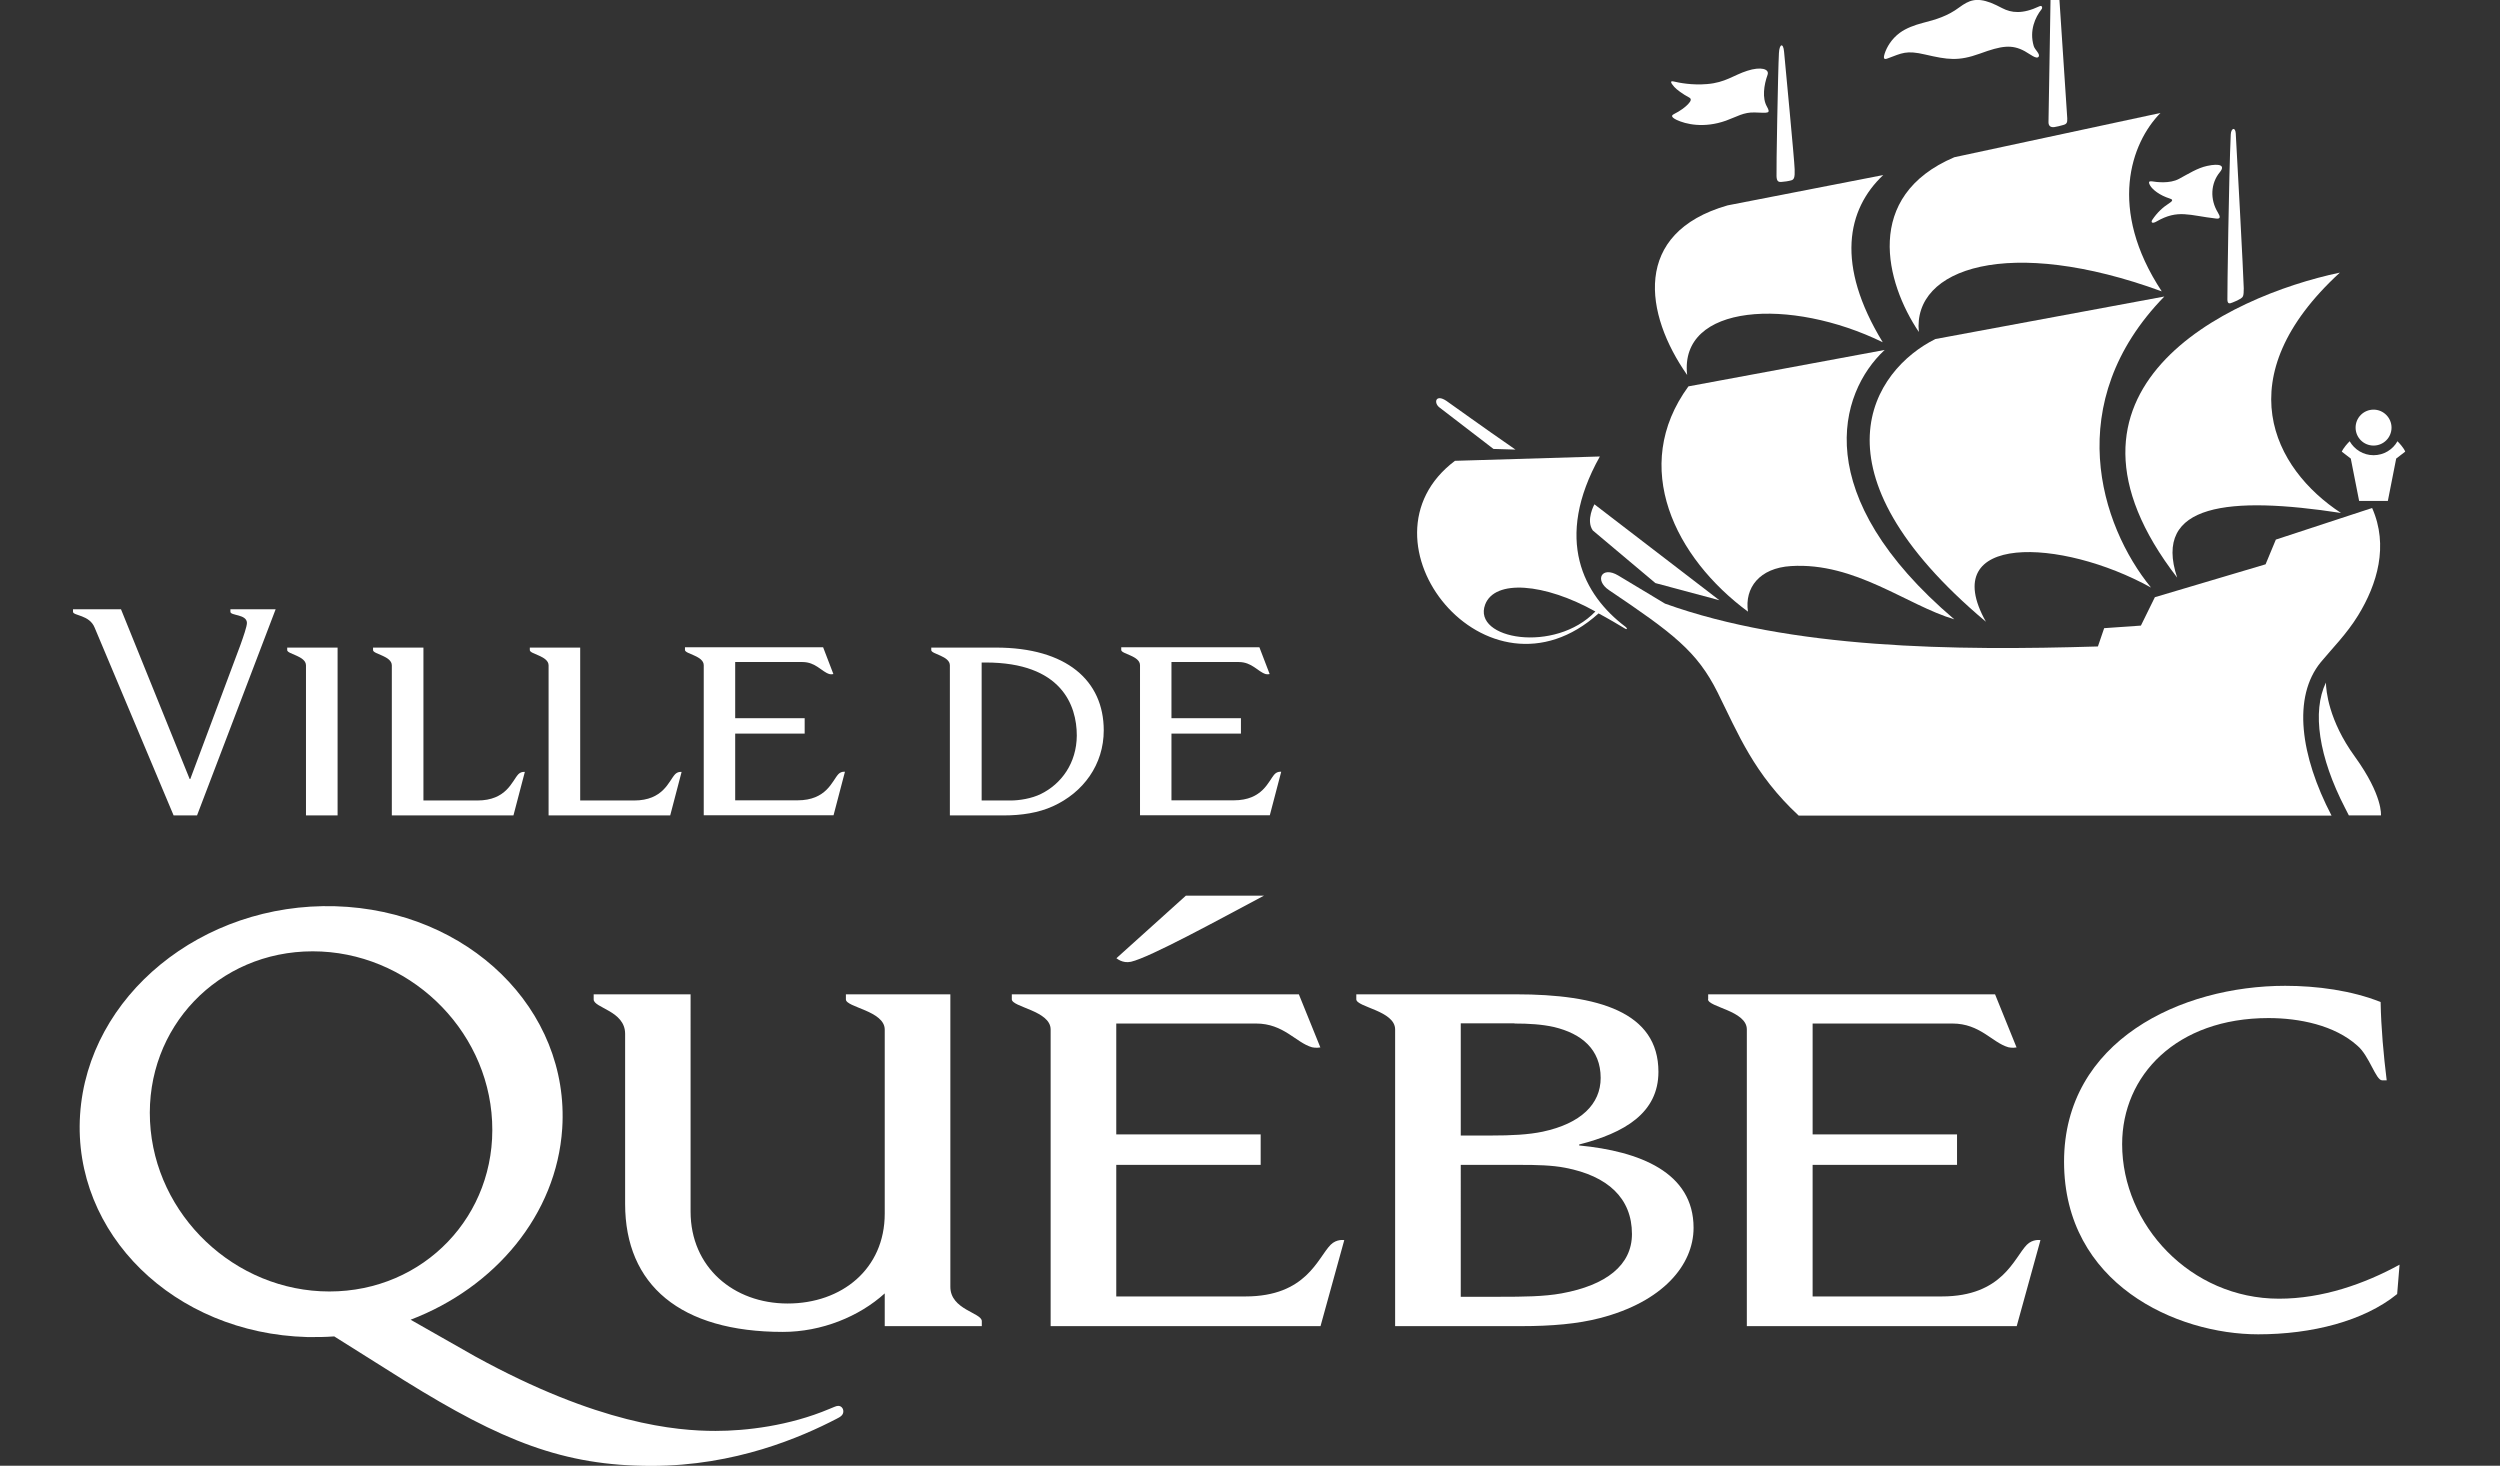 <?xml version="1.0" encoding="utf-8"?>
<!-- Generator: Adobe Illustrator 27.7.0, SVG Export Plug-In . SVG Version: 6.00 Build 0)  -->
<svg version="1.1" id="Layer_1" xmlns="http://www.w3.org/2000/svg" xmlns:xlink="http://www.w3.org/1999/xlink" x="0px" y="0px"
	 viewBox="0 0 155.81 91.35" style="enable-background:new 0 0 155.81 91.35;" xml:space="preserve">
<rect x="0" y="0" width="155.81" height="91.35" fill="#333333" stroke="none"/>
<style type="text/css">
	.st0{fill:#FFFFFF;}
</style>
<g>
	<path class="st0" d="M69.88,40.51c0,0.25,1.17,0.36,1.17,0.95v9.35h8.09l0.71-2.71c0,0-0.23-0.04-0.41,0.15
		c-0.39,0.42-0.73,1.63-2.55,1.63h-3.88v-4.16h4.33v-0.96h-4.33v-3.5h4.19c0.83,0,1.19,0.6,1.68,0.75c0.11,0.03,0.25,0,0.25,0
		l-0.64-1.67h-8.61V40.51z"/>
	<path class="st0" d="M62.56,50.82c1.1,0,2.16-0.16,3.06-0.57c1.9-0.86,3.17-2.6,3.17-4.73c0-3.11-2.33-5.16-6.72-5.16h-4.03v0.16
		c0,0.25,1.16,0.36,1.16,0.95v9.35H62.56z M64.88,49.48c-0.58,0.29-1.35,0.41-1.9,0.41h-1.8v-8.6h0.25c4.73,0,5.68,2.67,5.68,4.55
		C67.1,47.57,66.14,48.86,64.88,49.48z"/>
	<path class="st0" d="M4.55,38.13c0,0.25,1.03,0.18,1.35,0.99l4.92,11.7h1.46l4.9-12.85h-2.82v0.16c0,0.25,1.02,0.14,1.03,0.69
		c0,0.23-0.23,0.88-0.4,1.36l-3.13,8.37h-0.04L7.54,37.97H4.55V38.13z"/>
	<path class="st0" d="M42.69,40.51c0,0.25,1.17,0.36,1.17,0.95v9.35h8.09l0.71-2.71c0,0-0.23-0.04-0.41,0.15
		c-0.39,0.42-0.73,1.63-2.55,1.63h-3.88v-4.16h4.33v-0.96h-4.33v-3.5h4.19c0.83,0,1.19,0.6,1.68,0.75c0.11,0.03,0.25,0,0.25,0
		l-0.64-1.67h-8.61V40.51z"/>
	<path class="st0" d="M33.02,40.36v0.16c0,0.25,1.17,0.36,1.17,0.95v9.35h7.58l0.71-2.71c0,0-0.23-0.04-0.41,0.15
		c-0.39,0.42-0.73,1.63-2.55,1.63h-3.36v-9.53H33.02z"/>
	<path class="st0" d="M23.25,40.36v0.16c0,0.25,1.17,0.36,1.17,0.95v9.35h7.58l0.71-2.71c0,0-0.23-0.04-0.41,0.15
		c-0.39,0.42-0.73,1.63-2.55,1.63h-3.36v-9.53H23.25z"/>
	<path class="st0" d="M21.04,50.82V40.36H17.9v0.16c0,0.25,1.17,0.36,1.17,0.95v9.35H21.04z"/>
</g>
<g>
	<path class="st0" d="M70.49,59.94c1.18-0.27,5.5-2.64,8.29-4.12h-4.87l-4.33,3.9C69.59,59.72,69.95,60.06,70.49,59.94z"/>
	<path class="st0" d="M52.72,61.97v0.32c0,0.49,2.42,0.71,2.42,1.88v11.47c0,3.45-2.68,5.6-6.05,5.6c-3.38,0-6.05-2.27-6.05-5.73
		V61.97h-6.04c0,0,0,0.01,0,0.32c0,0.53,1.96,0.71,1.96,2.14v10.6c0,5.06,3.45,7.98,9.83,7.98c2.41,0,4.75-0.95,6.35-2.4v2.04h6.05
		c0,0,0-0.01,0-0.31c0-0.53-1.96-0.71-1.96-2.14V61.97H52.72z"/>
	<path class="st0" d="M148.75,67.35c-0.2-1.63-0.35-3.27-0.38-4.9c-1.81-0.72-3.96-1.01-5.95-1.01c-6.48,0-13.78,3.42-13.78,10.96
		c0,7.63,7.01,10.76,12.1,10.76c3.33,0,6.58-0.82,8.66-2.51l0.15-1.83c-2.19,1.2-4.81,2.12-7.51,2.12c-5.52,0-9.78-4.6-9.78-9.63
		c0-4.29,3.39-7.86,9.12-7.86c1.91,0,4.12,0.44,5.54,1.72c0.74,0.62,1.15,2.16,1.54,2.16H148.75z"/>
	<path class="st0" d="M63.06,62.28c0,0.49,2.42,0.71,2.42,1.88v18.49H82.3l1.48-5.36c0,0-0.47-0.09-0.85,0.29
		c-0.81,0.82-1.51,3.22-5.31,3.22h-8.05V72.6h9v-1.9h-9v-6.91h8.71c1.73,0,2.48,1.19,3.49,1.48c0.24,0.06,0.52,0.01,0.52,0.01
		l-1.34-3.31H63.06V62.28z"/>
	<path class="st0" d="M106.45,62.28c0,0.49,2.42,0.71,2.42,1.88v18.49h16.82l1.48-5.36c0,0-0.47-0.09-0.85,0.29
		c-0.8,0.82-1.51,3.22-5.3,3.22h-8.05V72.6h9v-1.9h-9v-6.91h8.71c1.73,0,2.48,1.19,3.49,1.48c0.24,0.06,0.51,0.01,0.51,0.01
		l-1.34-3.31h-17.88V62.28z"/>
	<path class="st0" d="M84.53,61.97v0.31c0,0.49,2.42,0.71,2.42,1.88v18.49h7.87c1.88,0,3.51-0.14,4.89-0.5
		c3.92-1.01,5.84-3.31,5.84-5.63c0-3.46-3.37-4.77-7.13-5.13v-0.06c2.82-0.72,4.94-1.96,4.94-4.53c0-3.73-3.75-4.83-8.89-4.83H84.53
		z M94.39,63.79c0.88,0,1.72,0.05,2.47,0.22c1.7,0.41,2.9,1.38,2.9,3.17c0,1.63-1.23,2.84-3.61,3.35c-0.9,0.19-1.97,0.24-3.21,0.24
		h-1.9v-6.99H94.39z M94.74,72.6c1.04,0,1.98,0.02,2.81,0.18c2.66,0.51,4.16,1.9,4.16,4.13c0,1.93-1.59,3.19-4.39,3.7
		c-1.1,0.2-2.4,0.21-3.83,0.21h-2.45V72.6H94.74z"/>
	<path class="st0" d="M52.56,87.96c0,0.24-0.19,0.35-0.43,0.47c-2.18,1.13-6.29,2.93-11.53,2.93c-5.49,0-9.34-1.56-15.38-5.31
		l-4.39-2.76c-0.56,0.04-1.12,0.05-1.69,0.04c-8.3-0.23-14.63-6.44-14.15-13.85c0.48-7.42,7.6-13.24,15.9-13
		c8.3,0.24,14.63,6.44,14.15,13.85c-0.35,5.38-4.2,9.92-9.45,11.92l4.03,2.29c7.68,4.22,12.51,4.64,14.98,4.64
		c1.89,0,4.58-0.31,7.09-1.37c0.22-0.08,0.41-0.19,0.54-0.19C52.41,87.61,52.56,87.76,52.56,87.96z M19.49,59.29
		c-5.89,0-10.43,4.74-10.14,10.6c0.29,5.85,5.29,10.6,11.18,10.6c5.89,0,10.43-4.74,10.14-10.6C30.39,64.04,25.38,59.29,19.49,59.29
		z"/>
</g>
<g>
	<path class="st0" d="M105.15,23.37c-2.66-3.79-3.45-8.86,2.52-10.57l9.7-1.89c-2.27,2.14-2.98,5.59-0.03,10.42
		C111.59,18.52,104.64,18.92,105.15,23.37z"/>
	<path class="st0" d="M134.73,18.16c-3.39-5.14-1.92-9.25-0.08-11.12L121.8,9.8c-5.7,2.43-4.28,7.82-2.21,10.89
		C119.19,16.71,125.2,14.67,134.73,18.16z"/>
	<path class="st0" d="M123.77,38.75c-11.23-9.44-7.02-15.7-3.15-17.62l14.27-2.65c-6.43,6.6-4,14.26-0.83,18.14
		C128.46,33.51,120.67,33.22,123.77,38.75z"/>
	<path class="st0" d="M111.62,35.28c-1.96,0.12-2.9,1.35-2.68,2.84c-4.53-3.34-7.38-9.02-3.71-14.04l12.23-2.27
		c-2.9,2.7-4.72,9.08,4.34,16.79C118.84,37.72,115.63,35.03,111.62,35.28z"/>
	<path class="st0" d="M145.83,16.99c-7.07,1.49-19.19,7.28-10.14,19.01c-1.55-4.64,3.29-5.09,10.21-4.03
		C141.68,29.21,138.74,23.5,145.83,16.99z"/>
	<path class="st0" d="M130.75,40.29l0.39-1.14l2.29-0.16l0.87-1.77l6.9-2.05l0.64-1.54l6-1.97c1.04,2.35,0.32,4.75-0.87,6.69
		c-0.71,1.16-1.65,2.1-2.32,2.91c-1.79,2.18-1.28,5.84,0.66,9.57H112.1c-2.79-2.59-3.77-5.1-5.05-7.67
		c-1.28-2.57-2.79-3.7-6.77-6.38c-0.93-0.63-0.45-1.53,0.58-0.91l2.91,1.75C111.64,40.45,121.8,40.56,130.75,40.29z"/>
	<path class="st0" d="M93.08,27.98l1.37,0.04c-2.09-1.44-3.86-2.73-4.31-3.04c-0.68-0.45-0.8,0.14-0.42,0.42L93.08,27.98z"/>
	<path class="st0" d="M99.37,31.43c0,0-0.55,0.99-0.1,1.63l3.9,3.28l3.99,1.07L99.37,31.43z"/>
	<path class="st0" d="M110.87,3.31c0.03-0.59,0.27-0.66,0.32-0.09c0.05,0.57,0.65,6.81,0.66,7.33c0.02,0.52-0.04,0.64-0.21,0.69
		c-0.17,0.05-0.45,0.09-0.63,0.1c-0.18,0.01-0.28-0.05-0.29-0.36C110.7,10.66,110.81,4.39,110.87,3.31z"/>
	<path class="st0" d="M127.82-1.9c-0.01-0.27,0.05-0.46,0.19-0.47c0.13-0.01,0.2,0.16,0.21,0.36c0.03,0.45,0.6,9.14,0.62,9.39
		c0.01,0.26-0.03,0.35-0.25,0.41c-0.24,0.07-0.34,0.09-0.55,0.13c-0.21,0.03-0.37-0.05-0.37-0.3C127.67,7.39,127.83-1.45,127.82-1.9
		z"/>
	<path class="st0" d="M139.03,8.38c0.02-0.4,0.28-0.48,0.31-0.08c0.03,0.4,0.5,9.19,0.5,9.67c0,0.48-0.04,0.54-0.19,0.64
		c-0.16,0.1-0.28,0.15-0.5,0.24c-0.22,0.1-0.33,0.08-0.33-0.19C138.81,18.39,138.91,10.95,139.03,8.38z"/>
	<path class="st0" d="M134.01,11.57c-0.16-0.27-0.03-0.28,0.09-0.27c0.31,0.05,1.12,0.16,1.7-0.15c0.58-0.31,1.15-0.68,1.76-0.81
		c0.79-0.17,1.14-0.03,0.79,0.39c-0.57,0.69-0.63,1.69-0.12,2.52c0.16,0.26,0.17,0.41-0.12,0.37c-1.67-0.19-2.36-0.59-3.7,0.18
		c-0.29,0.17-0.37,0.05-0.27-0.1c0.3-0.45,0.64-0.77,1.09-1.06c0.23-0.15,0.16-0.22-0.01-0.27
		C134.59,12.17,134.16,11.82,134.01,11.57z"/>
	<path class="st0" d="M127.11,0.39c-1.08,0.51-1.76,0.41-2.32,0.12c-0.25-0.13-0.51-0.26-0.72-0.34c-0.91-0.34-1.36-0.15-1.96,0.29
		c-0.72,0.54-1.45,0.76-2.28,0.97c-0.5,0.13-1.04,0.33-1.42,0.61c-0.53,0.39-0.82,0.9-0.95,1.3c-0.1,0.32-0.04,0.39,0.19,0.3
		c0.89-0.33,1.15-0.52,2.34-0.24c1.4,0.32,2.05,0.43,3.41-0.06c1.34-0.49,1.98-0.59,2.79-0.15c0.34,0.19,0.73,0.52,0.86,0.35
		c0.13-0.17-0.23-0.43-0.3-0.67c-0.29-0.98,0.11-1.81,0.47-2.27C127.32,0.5,127.28,0.31,127.11,0.39z"/>
	<path class="st0" d="M110.12,6.64c-0.3-0.52-0.19-1.34,0.04-1.97c0.14-0.38-0.43-0.53-1.26-0.26c-0.85,0.27-1.37,0.74-2.51,0.83
		c-0.93,0.08-1.74-0.08-2.07-0.16c-0.25-0.06-0.21,0.07,0.03,0.34c0.14,0.16,0.53,0.45,0.93,0.66c0.15,0.08,0.12,0.21-0.07,0.41
		c-0.15,0.16-0.44,0.4-0.9,0.63c-0.09,0.05-0.23,0.15,0.18,0.35c0.57,0.27,1.7,0.54,3.08,0.05c0.67-0.24,1.1-0.54,1.81-0.51
		C110.22,7.04,110.37,7.09,110.12,6.64z"/>
	<path class="st0" d="M149.05,26.65c0,0.62-0.5,1.12-1.12,1.12c-0.62,0-1.12-0.5-1.12-1.12c0-0.62,0.5-1.12,1.12-1.12
		C148.55,25.53,149.05,26.04,149.05,26.65z"/>
	<path class="st0" d="M149.42,27.5c-0.29,0.52-0.85,0.87-1.49,0.87c-0.64,0-1.19-0.35-1.49-0.87c-0.42,0.43-0.49,0.65-0.49,0.65
		l0.56,0.43l0.52,2.64h1.79l0.52-2.64l0.56-0.43C149.91,28.15,149.84,27.93,149.42,27.5z"/>
	<path class="st0" d="M144.96,42.54c-0.87,1.8-0.45,4.64,1.2,7.83l0.23,0.45h2c0,0,0.14-1.22-1.63-3.67
		C145.12,44.89,144.97,43.03,144.96,42.54z"/>
	<path class="st0" d="M101.29,39.05c0.16,0.12,0.13,0.22-0.04,0.11c-0.17-0.11-1.11-0.66-1.62-0.93c-6.96,6.27-15.54-4.56-8.95-9.51
		l9.03-0.27C96.81,33.63,98.71,37.1,101.29,39.05z M99.43,38.11c-3.17-1.77-6.27-2.02-6.87-0.43
		C91.75,39.85,96.92,40.74,99.43,38.11z"/>
</g>
</svg>
